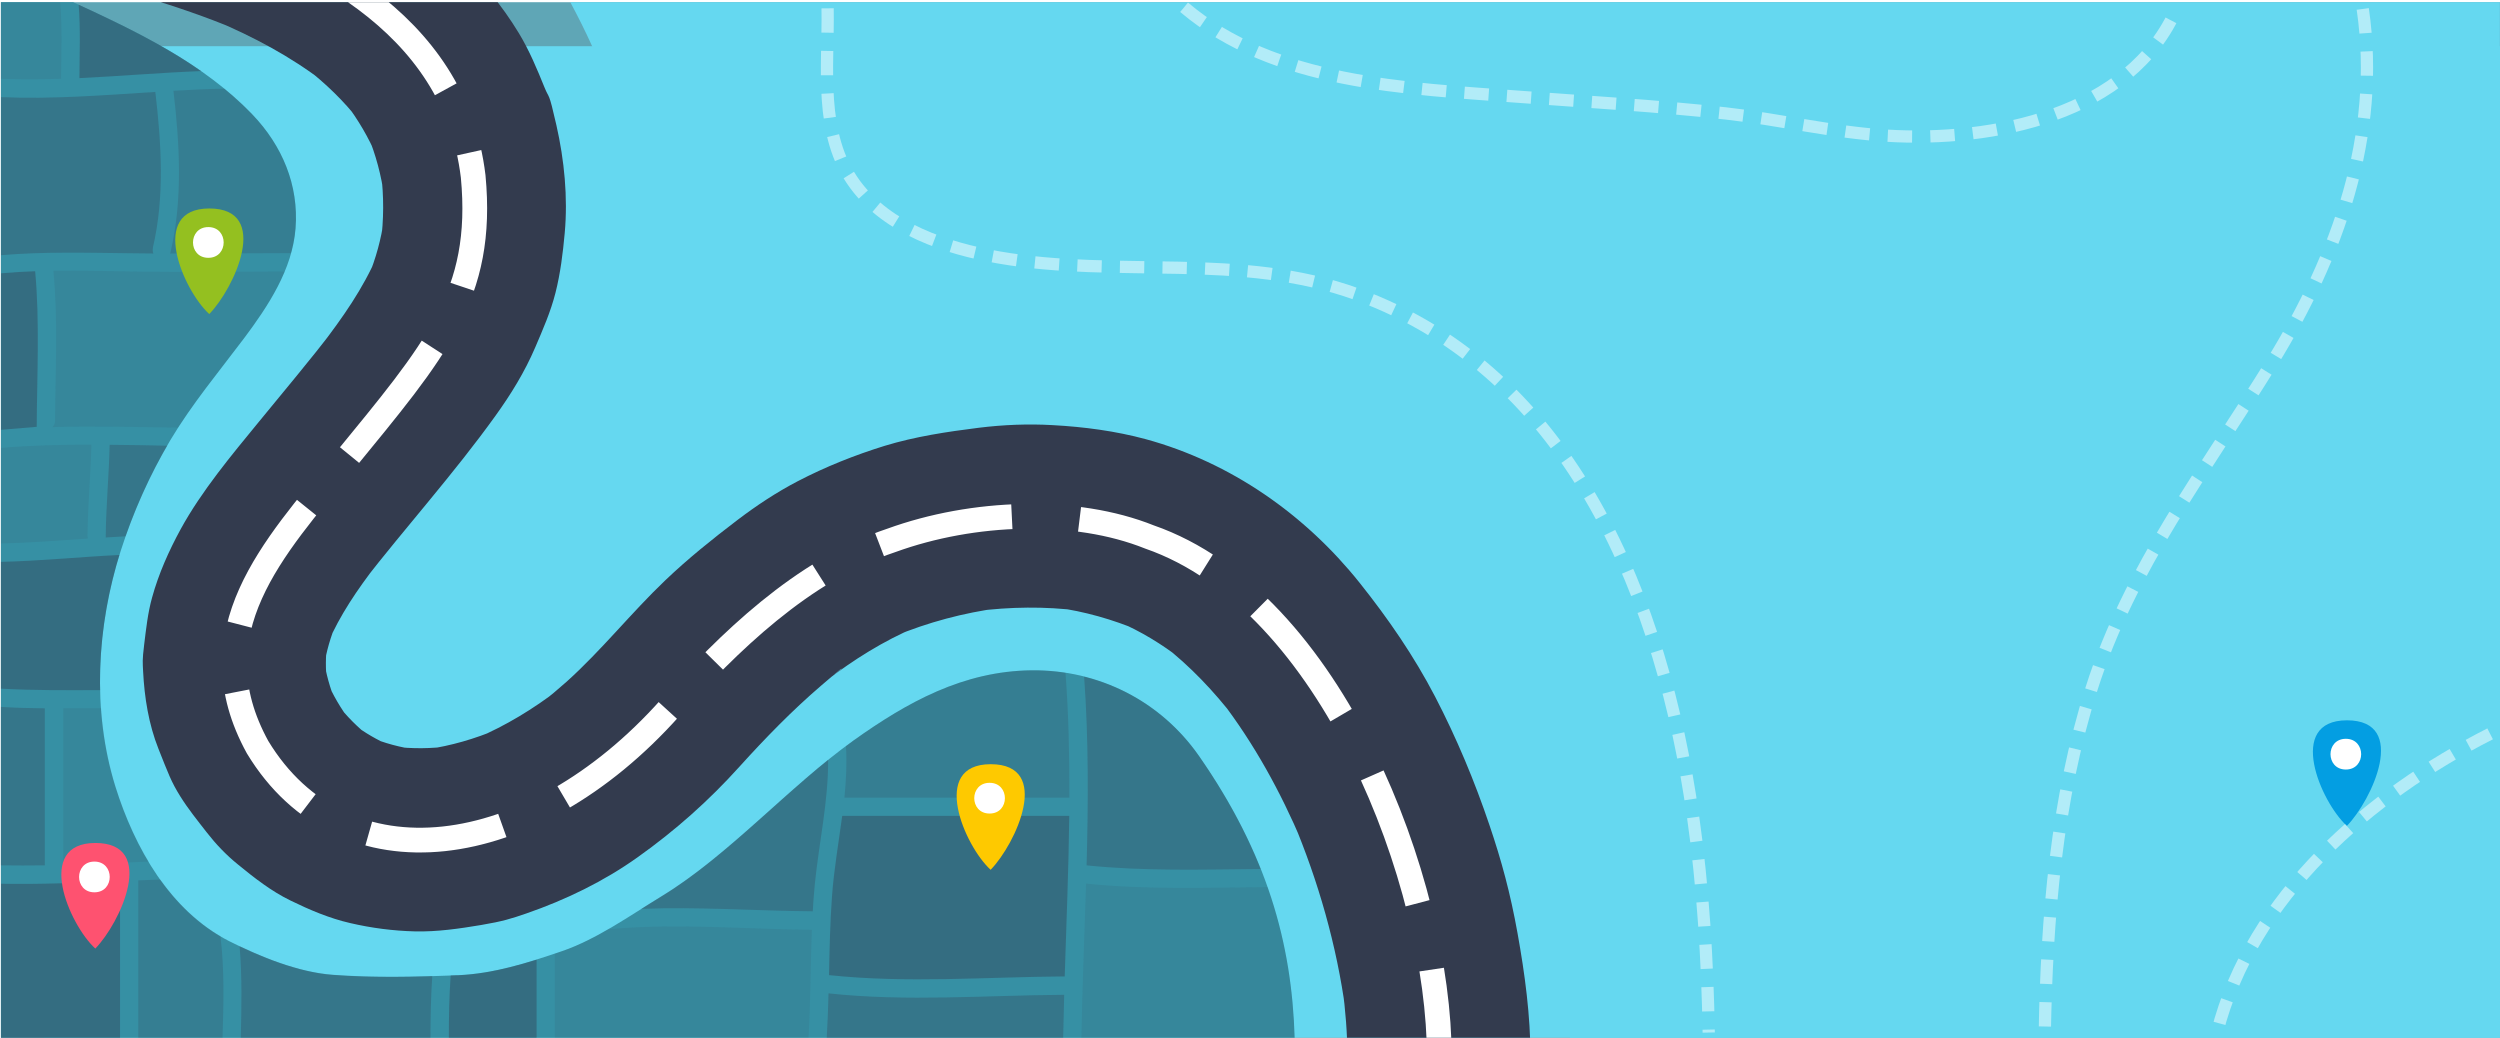 <?xml version="1.0" encoding="UTF-8"?> <svg xmlns="http://www.w3.org/2000/svg" xmlns:xlink="http://www.w3.org/1999/xlink" id="Layer_1" data-name="Layer 1" version="1.1" viewBox="0 0 1920 797"><defs><style> .cls-1 { opacity: .3; } .cls-1, .cls-2, .cls-3, .cls-4, .cls-5, .cls-6, .cls-7, .cls-8, .cls-9, .cls-10, .cls-11, .cls-12, .cls-13, .cls-14, .cls-15 { stroke-width: 0px; } .cls-1, .cls-2, .cls-3, .cls-6, .cls-12 { fill: #333b4e; } .cls-2 { opacity: .4; } .cls-3 { opacity: .2; } .cls-4 { fill: #fe5270; } .cls-16 { stroke-dasharray: 0 0 104.3 52.1; stroke-width: 19px; } .cls-16, .cls-5, .cls-17 { fill: none; } .cls-16, .cls-17 { stroke: #fff; stroke-miterlimit: 10; } .cls-7 { fill: #039ee2; } .cls-17 { opacity: .5; stroke-dasharray: 0 0 18.7 14; stroke-width: 9.4px; } .cls-8 { fill: #3690a4; } .cls-18 { clip-path: url(#clippath); } .cls-9 { fill: #fec900; } .cls-10 { filter: url(#drop-shadow-1); } .cls-10, .cls-15 { fill: #65d8f0; } .cls-11 { fill: #fff; } .cls-12 { opacity: .1; } .cls-13 { fill: #94c020; } .cls-14 { fill: #5fa6b6; } </style><filter id="drop-shadow-1" filterUnits="userSpaceOnUse"><feOffset dx="32.8" dy="32.8"></feOffset><feGaussianBlur result="blur" stdDeviation="23.4"></feGaussianBlur><feFlood flood-color="#000" flood-opacity=".1"></feFlood><feComposite in2="blur" operator="in"></feComposite><feComposite in="SourceGraphic"></feComposite></filter><clipPath id="clippath"><rect class="cls-5" x=".7" y="1.7" width="1919.3" height="795.8"></rect></clipPath></defs><rect class="cls-14" x=".7" y="1.7" width="1919.3" height="795.8"></rect><path class="cls-15" d="M438,1.7c47,87.5,72.9,184.5,17.7,286.8-18,33.3-45.7,67-68.3,96.8-12.4,16.3-24.9,33.2-33.9,51.6-6.4,13-13.9,30.3-4.6,43.7,22.1,31.9,70.9-5.3,91.5-21.1,27.4-21,51.7-45.4,78.1-67.4,22.9-19,45.8-38.2,70.1-55.4,22.8-16.1,75.6-36.9,102.8-44.3,56.8-15.5,92-13.4,150-9.3,108.8,7.6,186.2,76.5,247.4,166,17.1,25,30.8,51.8,45.3,78.3,15.3,28.1,30.3,56.7,40.6,87.1,19.8,58.3,30.8,121.4,30.8,183h714.4V1.7H438Z"></path><rect class="cls-10" x=".7" y="2.7" width="1919.3" height="795.8"></rect><g class="cls-18"><g><path class="cls-6" d="M110.6-2.3c24,7.2,47.8,15.3,70.9,25l-16.8-7.1c29.7,12.5,58.3,27.7,83.9,47.3-4.7-3.7-9.5-7.3-14.2-11,15.6,12.1,29.9,25.8,41.9,41.4-3.7-4.7-7.3-9.5-11-14.2,9.7,12.7,17.8,26.5,24.1,41.3l-7.1-16.8c6.4,15.3,10.6,31.3,12.8,47.7l-2.5-18.7c2.3,17.9,2.2,36.3-.2,54.2.8-6.2,1.7-12.4,2.5-18.7-2.1,15.4-6.2,30.4-12.2,44.8l7.1-16.8c-10.8,25.4-26.8,48-43.5,69.8l11-14.2c-19.1,24.8-39.3,48.8-59.1,73s-43.4,52.3-59.5,81.8c-9,16.5-16.9,34.2-21.9,52.4-3.3,11.8-4.6,24.1-6.1,36.3s-1.1,13.5-.8,20.3c1,20.1,4.3,40.8,11.8,59.6s9.7,25.2,16.7,36.4c6.1,9.8,13.4,18.8,20.4,27.8s14.9,17.3,23.8,24.5c12.7,10.4,25.7,20.6,40.5,27.8,14.5,7.1,30,13.7,45.8,17.3,16.2,3.8,33.2,6,49.8,6.4,17,.4,34.1-2.1,50.8-4.9s23.5-5,34.8-8.9c30.3-10.5,59.4-24.6,85.5-43.2,28.8-20.5,54.5-43.3,78.1-69.5,19.8-21.9,40.4-43.1,62.8-62.3s11.5-9.6,17.4-14.2l-14.2,11c21.5-16.6,44.6-31.1,69.6-41.7-5.6,2.4-11.2,4.7-16.8,7.1,26-10.8,53.4-18.1,81.2-21.8-6.2.8-12.4,1.7-18.7,2.5,26.5-3.4,53.4-3.8,80-.4-6.2-.8-12.4-1.7-18.7-2.5,22.4,3,43.9,9.2,64.8,17.9-5.6-2.4-11.2-4.7-16.8-7.1,17.5,7.4,33.8,17.4,48.8,29-4.7-3.7-9.5-7.3-14.2-11,21,16.3,39.3,35.7,55.5,56.7l-11-14.2c25.6,33.3,45.9,70.4,62.3,109l-7.1-16.8c19.7,46.8,33.8,96.1,40.6,146.4l-2.5-18.7c2.4,17.9,3.9,36,3.9,54.1,0,18,7.8,36.9,20.6,49.7,6.4,6.8,13.9,11.7,22.6,14.5,8.4,4.4,17.4,6.4,27.1,6,18.2-.8,37-6.8,49.7-20.6,12.6-13.7,20.6-30.6,20.6-49.7,0-31.7-4.3-63.6-9.9-94.8s-12.4-56.1-21.6-83.2c-11.4-33.8-25.3-67-41.7-98.6-16.3-31.3-36-59.9-58-87.5-42-52.6-99.1-92.5-164.2-110.3-23.2-6.3-47.6-9.5-71.5-10.8-18.9-1.1-37.9-.3-56.7,2-24.5,3.1-48.8,6.7-72.4,13.9-22.9,7.1-45.5,16.1-66.8,27.2-16.3,8.5-31.7,18.7-46.3,29.8-19.2,14.6-37.9,29.6-55.4,46.3-26.2,25-48.8,53.6-75.7,77.8-6.5,5.8-13.2,11.4-20.1,16.8,4.7-3.7,9.5-7.3,14.2-11-19.6,15.1-40.8,28-63.6,37.7,5.6-2.4,11.2-4.7,16.8-7.1-17.7,7.5-36.1,12.9-55.1,15.6,6.2-.8,12.4-1.7,18.7-2.5-14.8,2-29.7,2.2-44.5.3,6.2.8,12.4,1.7,18.7,2.5-12.7-1.7-25.1-5-36.9-10l16.8,7.1c-10.4-4.5-20.2-10.2-29.3-17.1,4.7,3.7,9.5,7.3,14.2,11-10.1-7.8-19.1-16.9-26.9-27l11,14.2c-7.5-9.8-13.6-20.3-18.5-31.7l7.1,16.8c-4.4-10.7-7.5-21.7-9.1-33.1.8,6.2,1.7,12.4,2.5,18.7-1.3-10.4-1.2-20.7.1-31.1-.8,6.2-1.7,12.4-2.5,18.7,1.7-11.9,5.2-23.5,9.8-34.6l-7.1,16.8c9.5-22.1,23.1-41.9,37.7-60.9-3.7,4.7-7.3,9.5-11,14.2,33.6-43.3,70.4-84,102.4-128.6,11.8-16.4,22.4-33.6,30.4-52.3,5.9-13.8,11.9-27.4,15.6-42,3.8-15,5.7-30.5,7.1-45.9,2.5-27.5-.3-56-6.4-82.9s-5.3-19.5-9.1-28.9c-5.8-14.3-11.7-28.5-19.7-41.7-26.2-43.3-64.8-77.7-107.9-103.7-24.4-14.8-50.6-26.1-76.9-36.9-21.6-8.8-43.7-16.3-66-22.9-9.3-2.9-18.7-3.3-28-1.3-9.3.4-18,3.2-26.1,8.3-8.2,4.4-14.7,10.4-19.7,18.1-6.2,6.8-10.4,14.7-12.6,23.9-4.1,18-3.2,38.2,7.1,54.1,10,15.6,23.9,26.9,42,32.3h0Z"></path><path class="cls-16" d="M129.3-70c105.6,31.4,219.8,85.6,234.1,205.5,8.6,91.3-28.9,133.2-99.7,219.8-53.6,65.6-114.4,130-65.9,218.5,65.7,108.5,210.2,89.3,316.8-30.1,44.4-49.7,101.5-105.8,170-128.7,62.8-22.8,141.1-25.5,198.2-2.6,139.9,48.5,222.6,265.5,222.6,399.6"></path></g></g><path class="cls-8" d="M921,580.8c-29.3-42.2-76.9-66.6-128.8-66-52.3.6-95.2,24.3-136.7,53.9-49.2,35.1-95.8,88.3-147.6,119.8-24.2,14.7-49.5,32.8-76.3,42-26.4,9-52.5,17.3-80.2,18.5-31.9,1.3-64,2.1-95.9-.3-26.4-2-55.7-13.8-79.7-26-45.2-23-72.6-71.8-87.2-118.6-18.1-58.2-14.3-123.3,4.1-181,9.5-29.7,22.3-58.4,38.2-85.2,16.7-27.9,37.1-52.3,56.6-78.2,18.4-24.6,37.1-52.8,39.5-84.3,2.6-33.2-10.3-63.6-33.1-87.4C156.1,48.6,105.3,24.2,56.2,1.7H.7v795.8h993.6c-2.1-73.9-21.6-142.3-73.3-216.7Z"></path><g><path class="cls-1" d="M117.4,190.2c9.2-38.9,6.5-80.2,1.9-119.6-39.5,2.5-79,5.7-118.5,4v121.4c32.6-2.8,65.4-1.9,98.3-1.5,6.2,0,12.5.1,18.7.2-.5-1.3-.7-2.8-.3-4.4Z"></path><path class="cls-3" d="M193.9,87.9c-6.8-7.1-14-13.6-21.5-19.8-13.1.2-26.1.9-39.2,1.6,4.8,41.1,7.3,83.7-2.3,124.2,0,.3-.2.5-.3.8,30.9,0,61.9-.2,92.8-.3,1.7-6.2,3-12.6,3.5-19.1,2.6-33.2-10.3-63.6-33.1-87.4Z"></path><path class="cls-12" d="M107.3,208.6c-22.1-.3-44.2-1-66.3-.7,3.7,38.3,1.5,76.7,1.3,115.2,0,2.1-.8,3.7-2,4.9,32.1-.9,64.3,0,96.5.4,15.5-24.1,33.5-45.8,50.7-68.8,11.7-15.6,23.5-32.7,31.1-51.1-37.1.1-74.2.6-111.3.1Z"></path><path class="cls-2" d="M28.2,327.8c.2-38.3,2.4-81.3-1.2-119.5-8.8.3-17.5.8-26.2,1.6v120.2"></path><path class="cls-12" d="M67.2,412.1c.2-23.6,2.4-47,3-70.6-23.2,0-46.4.5-69.4,2.5v73.4c22.2-.5,44.4-2.3,66.6-3.8,0-.5-.1-1-.1-1.5Z"></path><path class="cls-1" d="M84.2,341.6c-.5,23.5-2.8,47-3,70.5,0,.2,0,.4,0,.7,5.1-.3,10.1-.6,15.2-.9,8.5-24.1,19.1-47.5,32-69.6-14.7-.3-29.4-.6-44.1-.7Z"></path><path class="cls-2" d="M76.9,530c-.8-35.2,4.6-70.7,14.8-103.8-30.3,1.5-60.6,4.6-91,5.3v97.4c25.4,1.4,50.7,1.2,76.2,1.1Z"></path><path class="cls-12" d="M48.5,663.3c0,.3,0,.6,0,.9,21.9-.6,43.8-1.7,65.7-2.5-11-18.3-19.4-38.2-25.5-57.8-6-19.4-9.6-39.6-11-60-9.7,0-19.4,0-29.1,0v119.2Z"></path><path class="cls-1" d="M34.4,663.3v-119.3c-11.2-.1-22.5-.4-33.7-1.1v121.7c11.3.2,22.6.1,33.8,0,0-.4-.1-.8-.1-1.3Z"></path><path class="cls-3" d="M648.5,612.6h172.8c.1-32-.6-64-3-95.9-8.5-1.3-17.3-2-26.1-1.9-52.3.6-95.2,24.3-136.7,53.9-1.9,1.4-3.9,2.8-5.8,4.3.8,13.3.1,26.5-1.2,39.7Z"></path><path class="cls-2" d="M817.7,749.9c1.3-41.1,3-82.2,3.5-123.3h-174.4c-2.7,20.4-6.3,40.8-7.8,61.3-1.5,20.3-1.9,40.6-2.3,61,60.2,6.4,120.6,1.4,181,1Z"></path><path class="cls-1" d="M636.3,762.9c-.3,11.5-.7,23.1-1.4,34.6h181.6c.2-11.2.5-22.3.8-33.5-60.3.4-120.8,5.4-181-1.1Z"></path><path class="cls-1" d="M834.5,664.6c44.5,4.6,89.1,3.2,133.7,2.8-11.3-28.4-26.7-57-47.2-86.5-21.5-30.9-52.8-52.3-88.4-61.2,3.5,48.3,3.2,96.7,1.9,145Z"></path><path class="cls-12" d="M973.5,681.3c-46.5.4-93,2.1-139.4-2.7-1.2,39.6-2.9,79.3-3.6,118.9h163.8c-1.1-39.7-7.4-77.9-20.8-116.2Z"></path><path class="cls-1" d="M624.2,699.9c.4-7,.9-14,1.6-21,3.2-31.9,10.4-63.4,10.2-95.4-42.2,34-83.2,77.6-128.1,104.9-5.1,3.1-10.2,6.3-15.4,9.6,43.8-1.7,87.7,1.5,131.7,1.9Z"></path><path class="cls-12" d="M467.2,713.6c-11.6,6.7-23.4,12.8-35.6,16.9-1.8.6-3.7,1.2-5.5,1.9v65.2h194.8c1.7-27.8,1.5-55.7,2.6-83.5-52.1-.5-104.4-5.3-156.3-.4Z"></path><path class="cls-1" d="M330.6,797.5c0-16,.3-31.9,1.4-47.9-25.5.8-51.1.9-76.5-1-23.5-1.7-49.2-11.3-71.5-22,2,23.5,1.5,47.2.9,70.8h145.7Z"></path><path class="cls-2" d="M351.4,748.9c-1.8,0-3.6.1-5.3.2-1.1,16.1-1.4,32.2-1.4,48.4h67.4v-60.5c-19.8,6.2-39.8,11.2-60.6,12Z"></path><path class="cls-2" d="M92.2,676.7c-30.5,1.2-60.9,2.6-91.4,2v118.8h91.4v-120.8Z"></path><path class="cls-3" d="M169.3,719c-18.4-10.8-33.7-26-46.2-43.5-5.6.2-11.2.4-16.9.6v121.4h64.7c.8-26.2,1.6-52.5-1.6-78.5Z"></path><path class="cls-2" d="M154.5,54.6C125.3,34.2,92.6,18.5,60.4,3.6c1.5,18.8.7,37.6.6,56.4,31.2-1.5,62.3-4.2,93.5-5.4Z"></path><path class="cls-12" d="M46.2,1.7H.7v58.8c15.4.6,30.8.5,46.2,0,.1-19.6,1-39.3-.7-58.8Z"></path></g><g><path class="cls-17" d="M635.6,6.4c.8,44.9-7.3,96.9,21.2,135.4,25.2,34.1,70.1,48.9,110.2,55.9,91.6,16,185.6-4.2,274.9,28.2,166.8,60.6,235.1,237.5,258.2,400,7.9,55.3,11.2,111.2,12.2,167.1"></path><path class="cls-17" d="M1814.6,6.9c14.1,97-19.3,189.4-69.5,271.1-50.7,82.4-109.4,157.7-138.9,251.2-26.9,85.3-34.3,175.2-35.8,264.1"></path><path class="cls-17" d="M909.4,5.6c69.5,58.9,170.6,62.2,257,68.7,53,4,106.1,6.9,158.9,12.8,41.4,4.6,82.3,14.6,123.9,17.1,80.5,4.9,187.3-15.5,222.8-98.4"></path></g><g><g><path class="cls-13" d="M160.7,241.2c-20.2-18.5-46.9-81,0-81.1,47.8,0,19.3,61.3,0,81.1"></path><path class="cls-11" d="M160,198c15.7,0,15.7-23.6,0-23.6s-15.7,23.6,0,23.6h0Z"></path></g><g><path class="cls-9" d="M760.8,668c-20.2-18.5-46.9-81,0-81.1,47.8,0,19.3,61.3,0,81.1"></path><path class="cls-11" d="M760,624.8c15.7,0,15.7-23.6,0-23.6s-15.7,23.6,0,23.6h0Z"></path></g><g><path class="cls-4" d="M73.2,728.5c-20.2-18.5-46.9-81,0-81.1,47.8,0,19.3,61.3,0,81.1"></path><path class="cls-11" d="M72.5,685.3c15.7,0,15.7-23.6,0-23.6s-15.7,23.6,0,23.6h0Z"></path></g><g><path class="cls-7" d="M1802.4,634.3c-20.2-18.5-46.9-81,0-81.1,47.8,0,19.3,61.3,0,81.1"></path><path class="cls-11" d="M1801.6,591c15.7,0,15.7-23.6,0-23.6s-15.7,23.6,0,23.6h0Z"></path></g></g><path class="cls-17" d="M1912.4,563.6c-92.7,47.2-183.1,124.5-209.7,229.2"></path></svg> 